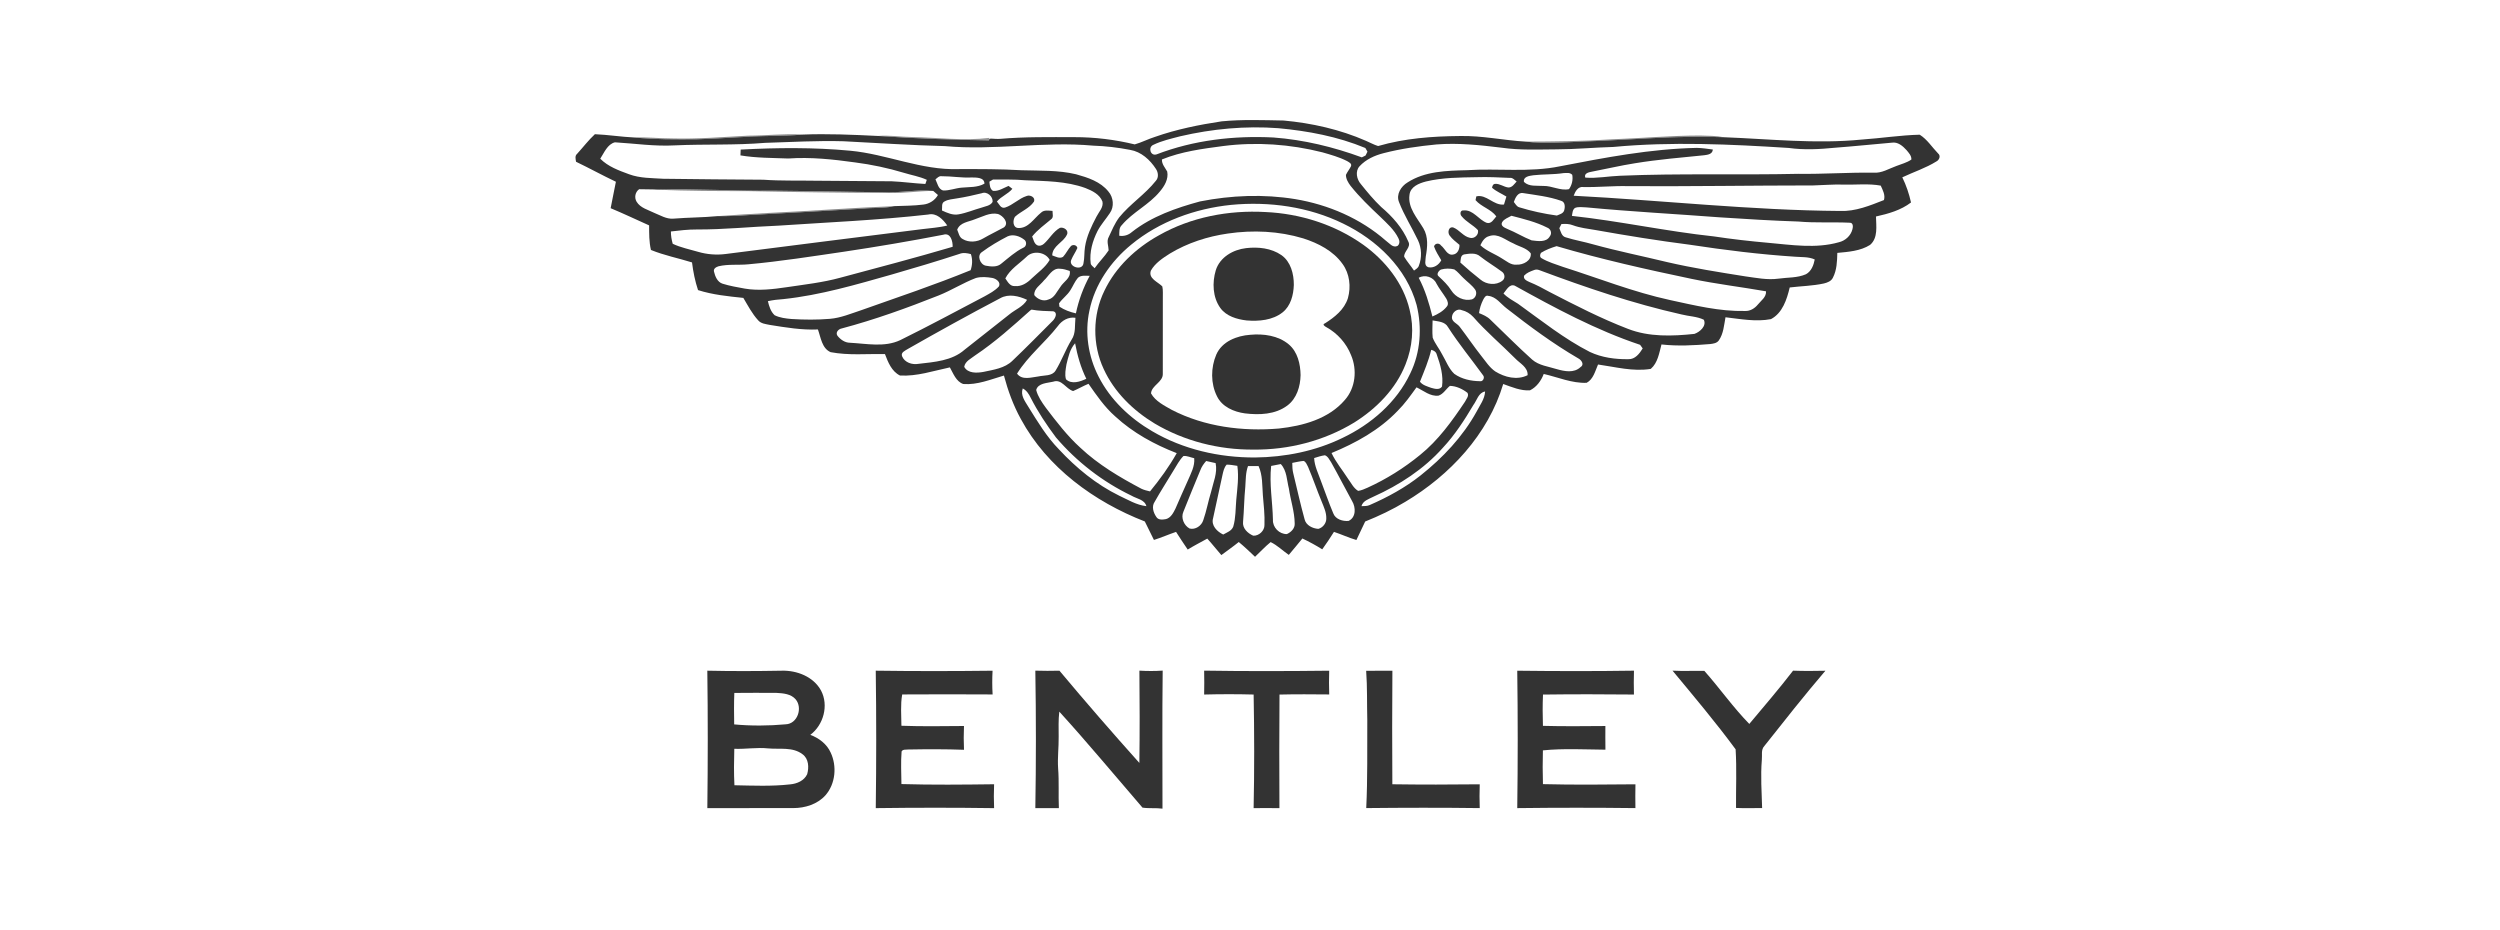 <?xml version="1.0" encoding="UTF-8" ?>
<!DOCTYPE svg PUBLIC "-//W3C//DTD SVG 1.1//EN" "http://www.w3.org/Graphics/SVG/1.1/DTD/svg11.dtd">
<svg width="1500pt" height="558pt" viewBox="0 0 1500 558" version="1.1" xmlns="http://www.w3.org/2000/svg">
<g id="#333333ff">
<path fill="#333333" opacity="1.00" d=" M 733.02 72.80 C 745.35 71.61 757.79 72.08 770.16 72.31 C 787.10 73.87 803.96 77.65 819.59 84.50 C 822.01 85.52 824.32 86.85 826.86 87.62 C 842.78 82.99 859.45 81.75 875.96 81.61 C 889.22 81.30 902.24 84.23 915.43 84.97 C 926.88 86.43 938.45 85.42 949.94 84.92 C 978.09 84.02 1006.21 81.18 1034.40 82.34 C 1061.90 83.40 1089.49 86.47 1117.01 83.74 C 1128.62 82.95 1140.20 81.11 1151.83 80.82 C 1156.32 83.62 1159.23 88.34 1162.88 92.10 C 1164.60 93.49 1163.57 95.99 1161.86 96.85 C 1155.44 100.85 1148.18 103.18 1141.38 106.40 C 1143.73 111.19 1145.45 116.27 1146.61 121.48 C 1140.52 126.16 1132.96 128.25 1125.59 129.90 C 1125.69 135.60 1126.93 142.80 1122.03 146.95 C 1116.22 150.62 1109.06 151.11 1102.39 151.74 C 1102.27 156.78 1102.11 162.09 1099.72 166.65 C 1098.74 168.71 1096.44 169.56 1094.38 170.07 C 1087.62 171.55 1080.67 171.65 1073.83 172.48 C 1072.13 179.61 1069.51 187.85 1062.58 191.47 C 1053.56 193.22 1044.30 191.39 1035.30 190.36 C 1034.41 195.07 1034.13 200.20 1031.28 204.26 C 1030.12 205.92 1027.94 206.21 1026.09 206.43 C 1016.38 207.23 1006.59 207.77 996.89 206.67 C 995.52 211.77 994.68 217.72 990.47 221.33 C 979.84 223.08 969.29 220.16 958.82 218.70 C 957.13 222.59 956.00 227.56 951.98 229.69 C 943.13 230.03 934.75 226.32 926.24 224.37 C 924.69 228.46 921.96 232.24 917.97 234.21 C 912.41 234.55 907.08 232.23 901.93 230.40 C 892.87 260.69 869.91 285.13 843.17 301.10 C 835.51 305.73 827.40 309.58 819.11 312.91 C 817.35 316.61 815.54 320.29 813.84 324.01 C 809.25 322.66 804.91 320.62 800.38 319.12 C 798.11 322.67 795.84 326.21 793.35 329.60 C 789.51 327.19 785.51 325.03 781.43 323.09 C 778.70 326.36 776.06 329.71 773.27 332.93 C 769.62 330.41 766.40 327.18 762.39 325.25 C 759.05 327.95 756.16 331.15 753.02 334.07 C 749.82 331.05 746.66 328.00 743.26 325.21 C 739.87 327.96 736.29 330.44 732.81 333.05 C 729.94 329.80 727.30 326.36 724.37 323.16 C 720.45 325.34 716.45 327.37 712.63 329.73 C 710.22 326.24 707.91 322.69 705.63 319.13 C 701.17 320.65 696.85 322.55 692.36 323.97 C 690.54 320.27 688.68 316.59 686.89 312.88 C 656.49 301.05 628.28 280.52 612.51 251.42 C 607.99 243.21 604.76 234.37 602.36 225.33 C 594.42 227.65 586.38 231.06 577.96 230.41 C 573.64 228.92 571.98 224.08 569.92 220.43 C 560.05 222.50 550.13 225.93 539.96 225.30 C 534.99 222.84 532.81 217.30 530.96 212.42 C 520.11 212.26 509.11 213.33 498.39 211.30 C 493.13 209.06 492.48 202.44 490.75 197.68 C 481.07 198.10 471.48 196.49 461.96 194.96 C 459.49 194.43 456.60 194.24 454.86 192.15 C 451.23 188.17 448.74 183.33 446.00 178.74 C 436.86 177.78 427.61 176.87 418.82 174.06 C 417.02 168.68 415.92 163.08 415.21 157.45 C 407.02 154.90 398.54 153.24 390.57 149.98 C 389.43 145.15 389.48 140.16 389.47 135.23 C 381.78 131.78 374.17 128.17 366.39 124.92 C 367.37 119.62 368.54 114.35 369.54 109.05 C 361.48 105.23 353.66 100.92 345.63 97.06 C 345.37 95.40 344.79 93.52 346.30 92.26 C 349.85 88.36 353.07 84.10 356.94 80.52 C 364.85 80.85 372.77 82.14 380.72 82.50 C 393.12 83.79 405.61 83.67 418.06 83.59 C 433.07 83.22 448.03 81.72 463.04 81.58 C 469.16 81.47 475.28 81.32 481.38 80.75 C 496.50 80.15 511.61 80.82 526.71 81.57 C 548.89 83.12 571.13 83.90 593.36 84.26 C 593.43 84.05 593.56 83.62 593.63 83.40 L 594.42 83.15 C 596.27 83.22 598.12 83.45 599.98 83.32 C 614.86 82.03 629.82 82.27 644.74 82.29 C 656.90 82.28 669.03 83.77 680.83 86.64 C 685.00 85.48 688.86 83.41 693.01 82.12 C 705.96 77.57 719.46 74.85 733.02 72.80 M 708.13 81.77 C 702.66 83.22 697.03 84.44 691.93 86.94 C 688.73 88.34 690.22 93.82 693.93 92.63 C 716.16 84.07 740.35 81.29 764.06 82.49 C 782.20 83.84 800.03 88.16 817.09 94.42 C 817.65 94.14 818.77 93.58 819.34 93.30 C 819.62 92.73 820.19 91.58 820.48 91.00 C 820.16 90.45 819.53 89.35 819.21 88.80 C 802.65 81.91 784.80 78.57 767.01 76.92 C 747.28 75.43 727.38 77.30 708.13 81.77 M 360.15 95.23 C 364.85 99.97 371.29 102.30 377.44 104.55 C 384.01 106.99 391.09 106.81 397.99 107.26 C 417.99 107.50 438.00 107.73 458.01 107.83 C 468.31 108.58 478.66 108.24 488.98 108.43 C 504.34 108.44 519.69 108.77 535.04 108.77 C 541.78 109.07 548.47 110.03 555.22 110.38 C 555.43 109.75 555.87 108.51 556.08 107.89 C 551.69 105.85 546.86 105.10 542.27 103.67 C 532.73 100.79 522.95 98.73 513.07 97.45 C 499.80 95.60 486.39 94.16 472.99 95.10 C 463.40 94.73 453.76 94.83 444.27 93.24 C 444.30 92.08 444.34 90.91 444.40 89.75 C 466.29 88.58 488.27 88.38 510.11 90.43 C 532.03 92.47 552.76 102.21 575.00 101.46 C 587.66 101.43 600.34 101.40 612.99 102.15 C 623.89 102.51 634.95 102.00 645.64 104.56 C 652.72 106.54 660.31 108.96 665.07 114.95 C 668.09 118.44 668.65 124.05 665.91 127.87 C 663.52 131.48 660.57 134.71 658.55 138.56 C 655.53 144.51 653.60 151.23 654.41 157.95 C 654.55 159.31 655.99 159.97 656.78 160.94 C 659.36 157.19 662.71 154.02 665.19 150.21 C 665.12 147.58 663.82 144.77 665.20 142.28 C 667.08 138.24 668.82 134.06 671.50 130.45 C 678.06 122.37 687.06 116.63 693.53 108.47 C 695.30 106.53 694.97 103.50 693.61 101.43 C 690.07 95.92 684.73 91.03 678.06 89.92 C 670.76 88.51 663.36 87.63 655.93 87.39 C 626.31 84.70 596.62 90.37 566.99 87.67 C 546.65 87.16 526.36 85.77 506.05 84.75 C 490.36 84.29 474.71 85.25 459.05 85.71 C 441.05 87.22 422.97 86.40 404.95 87.22 C 392.90 87.91 380.94 86.11 368.95 85.39 C 364.46 86.51 362.49 91.65 360.15 95.23 M 734.07 87.60 C 721.59 89.25 708.88 90.89 697.15 95.67 C 697.04 98.52 699.05 100.59 700.33 102.93 C 701.23 107.39 698.69 111.66 695.90 114.93 C 689.41 122.86 679.71 127.22 673.13 135.02 C 671.31 136.69 671.63 139.22 671.55 141.45 C 674.36 141.89 677.07 141.06 679.19 139.17 C 691.08 129.82 705.61 124.77 720.04 120.85 C 738.77 117.16 758.19 116.38 777.07 119.46 C 796.99 122.77 816.26 131.04 831.52 144.41 C 833.59 145.82 835.67 148.96 838.53 147.54 C 839.94 146.42 839.86 144.44 839.06 142.98 C 836.54 137.79 832.10 133.94 828.05 129.97 C 821.84 124.15 815.69 118.21 810.37 111.55 C 808.93 109.62 807.55 107.40 807.56 104.92 C 808.39 103.12 809.68 101.59 810.56 99.81 C 811.30 98.10 809.34 97.34 808.20 96.62 C 803.54 94.24 798.45 92.84 793.44 91.40 C 774.11 86.49 753.87 85.08 734.07 87.60 M 861.87 86.67 C 851.19 87.71 840.51 89.21 830.11 91.91 C 824.77 93.27 819.50 95.67 815.71 99.78 C 812.98 102.79 814.03 107.63 816.53 110.47 C 820.35 115.24 824.27 119.98 828.71 124.20 C 835.45 129.90 841.54 136.74 844.99 144.96 C 846.85 148.34 842.21 150.83 842.52 154.07 C 844.26 156.98 846.53 159.53 848.41 162.35 C 849.47 161.54 850.82 160.87 851.28 159.51 C 853.22 154.59 853.03 148.91 850.78 144.13 C 847.12 136.43 842.46 129.18 839.39 121.20 C 837.56 116.62 840.63 111.78 844.54 109.45 C 855.00 102.70 867.96 102.42 880.00 102.12 C 898.65 100.90 917.57 103.58 936.02 99.77 C 963.13 94.52 990.44 89.29 1018.13 88.73 C 1021.33 88.80 1024.51 89.28 1027.70 89.71 C 1027.51 92.53 1024.63 92.87 1022.47 93.15 C 1008.62 94.55 994.73 95.70 980.99 97.95 C 972.28 99.32 963.69 101.38 955.03 103.02 C 953.19 103.35 950.25 104.03 951.17 106.56 C 958.16 107.14 965.11 105.69 972.08 105.45 C 1007.70 103.93 1043.38 105.10 1079.02 104.30 C 1094.03 104.52 1109.00 103.40 1124.01 103.60 C 1129.01 104.05 1133.31 101.19 1137.83 99.59 C 1140.85 98.38 1144.13 97.64 1146.83 95.72 C 1146.96 93.44 1145.26 91.71 1143.93 90.09 C 1141.66 87.59 1138.71 85.00 1135.07 85.61 C 1123.70 86.59 1112.35 87.79 1100.97 88.64 C 1091.77 89.55 1082.43 90.06 1073.24 88.77 C 1038.23 86.54 1003.03 84.89 968.03 88.17 C 956.67 88.48 945.35 89.58 933.98 89.61 C 923.00 89.67 911.96 90.20 901.06 88.63 C 888.07 87.06 874.96 85.63 861.87 86.67 M 938.03 103.87 C 932.06 104.79 925.99 104.48 920.01 105.16 C 917.68 105.51 913.87 105.90 914.36 109.14 C 917.44 112.15 922.11 111.27 926.02 111.56 C 931.23 111.43 936.20 114.60 941.41 113.49 C 943.15 111.03 943.90 107.87 943.35 104.89 C 941.97 103.37 939.83 103.80 938.03 103.87 M 561.27 107.60 C 562.46 109.97 562.91 113.41 565.84 114.30 C 569.63 114.43 573.21 112.90 576.96 112.59 C 581.56 112.14 586.51 112.58 590.68 110.18 C 590.60 106.34 585.80 106.54 583.02 106.48 C 576.95 106.81 570.95 105.69 564.90 105.73 C 563.35 105.48 562.36 106.81 561.27 107.60 M 855.60 108.89 C 851.43 109.98 846.21 111.98 845.69 116.94 C 844.58 124.63 850.36 130.85 854.03 137.01 C 857.08 142.14 856.47 148.26 855.47 153.86 C 855.44 156.00 854.20 159.37 856.93 160.33 C 860.19 161.05 863.28 158.98 864.76 156.17 C 863.18 153.48 861.45 150.84 860.42 147.88 C 860.94 145.86 863.53 145.63 864.62 147.30 C 867.00 149.10 868.30 153.47 871.91 152.72 C 874.66 152.31 875.77 149.39 875.69 146.92 C 873.58 145.14 871.31 143.48 869.71 141.22 C 868.41 139.41 869.20 135.71 872.00 136.50 C 875.69 137.94 877.99 141.90 881.97 142.69 C 884.64 143.42 887.44 140.80 886.76 138.09 C 883.83 134.93 879.68 133.14 876.97 129.74 C 875.84 128.59 876.04 126.03 878.11 126.26 C 883.90 125.67 887.15 131.87 892.10 133.72 C 894.88 134.46 896.27 131.51 897.79 129.82 C 894.55 125.44 888.83 124.15 885.32 120.08 C 885.44 119.52 885.67 118.39 885.79 117.83 C 891.85 116.35 896.18 123.46 902.39 122.72 C 902.88 121.13 903.39 119.55 903.84 117.94 C 900.97 116.17 897.78 114.89 895.23 112.65 C 895.42 111.55 895.80 110.38 897.14 110.31 C 899.90 110.14 902.25 112.16 904.96 112.50 C 907.30 112.60 908.59 110.37 909.99 108.89 C 908.76 108.08 907.74 106.55 906.10 106.74 C 899.41 106.44 892.72 106.08 886.03 106.31 C 875.86 106.50 865.54 106.49 855.60 108.89 M 593.64 109.01 C 593.86 110.98 593.86 113.36 595.81 114.53 C 599.19 114.85 602.13 112.76 605.13 111.54 C 605.71 111.97 606.86 112.84 607.43 113.28 C 604.82 116.42 600.76 117.79 598.14 120.92 C 599.52 122.43 600.44 125.28 603.02 124.55 C 607.73 123.06 611.25 119.09 615.99 117.59 C 618.07 116.71 621.39 118.40 620.40 120.93 C 617.60 125.11 612.55 126.76 608.96 130.08 C 607.58 132.24 607.60 136.56 610.90 136.81 C 617.01 137.12 620.37 131.00 624.60 127.62 C 626.45 125.78 629.17 126.40 631.51 126.54 C 631.45 128.24 632.35 130.50 630.59 131.62 C 626.70 134.91 622.49 137.88 619.29 141.90 C 620.11 143.64 620.36 145.92 622.13 147.02 C 623.50 147.85 625.21 147.31 626.33 146.30 C 629.71 143.28 631.92 138.97 635.97 136.69 C 638.28 136.09 641.46 138.24 640.14 140.83 C 637.96 145.55 631.49 147.45 631.33 153.23 C 633.35 153.91 635.69 155.39 637.80 154.13 C 639.67 152.15 640.76 149.56 642.63 147.57 C 643.93 146.55 646.10 147.03 646.43 148.79 C 645.37 151.28 643.73 153.48 642.72 156.00 C 641.01 160.22 649.51 162.71 650.08 157.99 C 650.78 154.76 650.46 151.42 651.00 148.16 C 651.98 141.70 654.88 135.72 657.89 129.99 C 659.31 127.12 662.19 124.43 661.48 120.96 C 659.83 116.59 655.30 114.42 651.24 112.82 C 639.64 108.59 627.12 108.69 614.95 108.15 C 608.58 107.54 602.17 107.80 595.78 107.73 C 595.25 108.05 594.18 108.69 593.64 109.01 M 977.01 111.69 C 967.99 111.43 959.01 112.42 950.00 112.22 C 946.79 111.76 945.11 114.93 944.20 117.44 C 997.49 120.21 1050.65 126.19 1104.06 126.58 C 1113.26 126.95 1121.99 123.33 1130.37 120.04 C 1131.28 116.98 1129.65 114.08 1128.44 111.37 C 1121.04 110.02 1113.49 110.97 1106.02 110.75 C 1099.99 110.56 1093.98 111.11 1087.96 111.26 C 1050.98 111.28 1013.99 111.90 977.01 111.69 M 394.53 113.77 C 390.85 113.53 387.16 113.67 383.48 113.53 C 381.09 115.23 380.46 118.55 381.97 121.05 C 384.26 124.79 388.82 125.88 392.52 127.71 C 396.22 129.18 399.87 131.54 404.01 131.19 C 412.87 130.46 421.78 130.52 430.63 129.67 C 436.74 129.78 442.86 129.51 448.96 129.06 C 472.00 127.81 495.04 126.59 518.06 125.19 C 524.19 124.52 530.46 125.15 536.50 123.68 C 542.33 123.44 548.20 123.50 553.99 122.74 C 557.64 122.34 560.96 120.20 562.77 117.00 C 561.85 116.15 560.91 115.33 559.95 114.56 C 549.94 113.53 539.99 115.85 529.98 115.38 C 507.97 114.95 485.97 114.62 463.96 114.39 C 440.81 114.72 417.68 113.06 394.53 113.77 M 908.30 121.19 C 909.24 122.30 909.93 123.85 911.43 124.34 C 918.84 126.63 926.44 128.28 934.12 129.33 C 935.65 128.62 937.68 128.24 938.42 126.51 C 939.11 124.42 939.27 121.19 936.62 120.47 C 929.33 117.89 921.54 117.07 913.94 115.86 C 910.68 115.22 909.17 118.72 908.30 121.19 M 574.00 119.06 C 571.60 119.52 569.03 119.59 566.85 120.80 C 564.65 121.73 565.43 124.42 565.19 126.30 C 568.30 127.71 571.62 129.27 575.14 128.61 C 579.87 127.80 584.31 125.86 588.93 124.58 C 591.23 123.72 594.20 123.51 595.56 121.16 C 595.88 117.89 592.25 114.66 589.08 115.93 C 584.09 117.16 579.08 118.29 574.00 119.06 M 738.65 122.93 C 717.02 125.15 695.62 132.86 678.74 146.78 C 666.46 156.83 656.85 170.68 653.65 186.38 C 650.75 199.67 652.94 213.84 659.12 225.89 C 666.16 239.82 677.93 250.92 691.30 258.73 C 709.87 269.65 731.57 274.59 753.02 274.49 C 771.07 274.31 789.24 270.68 805.53 262.74 C 822.65 254.57 837.99 241.41 846.17 224.03 C 852.35 211.39 853.31 196.52 849.96 182.96 C 843.93 160.85 826.03 143.88 805.87 134.14 C 785.13 124.01 761.51 120.74 738.65 122.93 M 943.15 129.53 C 971.71 132.63 999.85 138.81 1028.43 141.86 C 1039.23 143.50 1050.10 144.72 1060.99 145.69 C 1074.97 146.93 1089.43 149.27 1103.21 145.38 C 1107.12 144.49 1110.48 141.48 1111.47 137.53 C 1111.87 136.17 1111.97 133.73 1110.02 133.64 C 1099.73 133.15 1089.38 133.84 1079.10 132.92 C 1063.38 132.42 1047.69 131.43 1032.00 130.41 C 1005.33 128.38 978.60 126.98 951.97 124.44 C 949.65 124.41 947.19 123.87 945.00 124.76 C 943.45 125.86 943.49 127.86 943.15 129.53 M 584.83 131.60 C 581.07 133.17 576.01 133.42 574.32 137.82 C 575.19 139.75 575.48 142.29 577.56 143.40 C 581.30 145.70 586.29 145.28 589.97 143.03 C 594.03 140.67 598.31 138.69 602.41 136.40 C 605.64 133.71 601.79 129.44 598.85 128.41 C 593.93 127.29 589.35 130.13 584.83 131.60 M 467.03 135.39 C 450.68 136.04 434.38 137.76 418.00 137.69 C 412.82 137.66 407.68 138.28 402.54 138.88 C 402.52 141.39 402.95 143.86 403.63 146.27 C 408.46 148.57 413.75 149.57 418.85 151.09 C 424.20 152.66 429.86 153.12 435.40 152.40 C 474.61 147.31 513.86 142.51 553.09 137.51 C 558.18 136.82 563.36 136.61 568.36 135.30 C 565.80 131.65 561.91 127.53 556.96 128.72 C 527.07 132.10 497.02 133.38 467.03 135.39 M 901.31 133.28 C 900.05 135.54 902.81 136.65 904.44 137.38 C 909.41 139.40 913.99 142.26 918.98 144.22 C 922.61 144.63 927.76 145.64 929.91 141.77 C 931.35 140.00 930.47 137.36 928.40 136.60 C 921.64 133.15 914.17 131.37 906.86 129.46 C 904.96 130.60 902.51 131.30 901.31 133.28 M 936.84 134.45 C 936.53 135.07 935.91 136.30 935.60 136.92 C 936.49 138.92 936.92 141.74 939.40 142.39 C 944.81 144.11 950.44 145.03 955.90 146.62 C 970.60 150.68 985.56 153.68 1000.38 157.28 C 1015.86 160.86 1031.57 163.34 1047.25 165.83 C 1053.79 166.71 1060.37 168.10 1066.98 167.20 C 1072.51 166.40 1078.34 166.83 1083.56 164.55 C 1086.79 162.81 1088.20 159.09 1088.84 155.68 C 1085.13 153.98 1080.98 154.35 1077.02 154.03 C 1055.93 152.65 1034.94 150.05 1014.05 146.86 C 994.97 144.42 975.99 141.35 957.06 137.98 C 952.58 137.20 948.01 136.75 943.74 135.15 C 941.54 134.26 939.15 134.25 936.84 134.45 M 506.59 150.99 C 487.44 153.79 468.31 156.82 449.03 158.58 C 443.08 159.17 437.01 158.37 431.15 159.76 C 429.72 160.19 427.92 161.17 428.40 162.98 C 429.06 165.82 430.44 169.22 433.48 170.20 C 437.82 171.58 442.34 172.32 446.81 173.15 C 455.22 174.61 463.78 173.53 472.15 172.30 C 482.85 170.70 493.66 169.51 504.13 166.64 C 526.66 160.61 549.22 154.68 571.59 148.08 C 571.69 144.82 570.40 139.41 565.97 140.84 C 546.26 144.65 526.45 148.02 506.59 150.99 M 604.60 141.80 C 599.27 144.55 594.04 147.61 589.22 151.19 C 585.93 153.20 588.05 158.74 591.44 159.41 C 594.59 160.00 598.38 160.44 600.94 158.05 C 605.10 154.72 609.07 151.08 613.88 148.67 C 616.03 147.99 616.27 144.78 614.37 143.69 C 611.69 141.62 607.85 140.38 604.60 141.80 M 893.49 141.68 C 890.77 142.35 889.33 144.81 888.22 147.15 C 891.90 150.64 896.80 152.27 901.01 154.98 C 903.83 156.57 906.48 159.19 909.99 158.79 C 913.83 159.02 919.03 156.41 918.45 151.97 C 915.89 148.71 911.46 148.00 908.00 146.03 C 903.35 144.14 898.84 139.74 893.49 141.68 M 924.59 151.70 C 923.94 152.69 923.71 154.26 924.95 154.93 C 928.91 157.29 933.40 158.55 937.71 160.11 C 959.11 166.92 980.08 175.25 1002.07 180.04 C 1016.85 183.24 1031.77 186.92 1046.99 186.59 C 1050.07 186.75 1052.83 185.04 1054.72 182.72 C 1056.68 180.29 1059.83 178.31 1059.62 174.79 C 1044.77 172.19 1029.76 170.41 1014.99 167.33 C 987.79 161.63 960.62 155.54 933.96 147.69 C 930.71 148.68 927.47 149.89 924.59 151.70 M 575.63 152.36 C 562.21 156.76 548.67 160.78 535.10 164.70 C 513.71 170.75 492.25 177.11 470.07 179.46 C 466.93 179.65 463.81 180.02 460.74 180.70 C 461.45 183.74 462.42 186.96 464.79 189.15 C 467.91 190.69 471.46 191.09 474.89 191.40 C 482.56 191.88 490.28 191.94 497.95 191.30 C 504.53 190.75 510.64 188.12 516.86 186.08 C 538.77 178.32 560.84 170.92 582.38 162.12 C 583.45 158.98 583.61 155.64 582.54 152.47 C 580.27 151.85 577.88 151.43 575.63 152.36 M 615.99 154.00 C 611.60 158.20 606.07 161.51 603.20 167.04 C 604.58 169.05 606.05 171.92 608.95 171.64 C 612.91 172.04 616.36 169.74 619.02 167.06 C 622.76 163.50 627.17 160.49 629.82 155.95 C 627.30 151.14 619.77 150.12 615.99 154.00 M 878.42 152.65 C 876.20 153.25 876.48 155.74 876.21 157.53 C 880.11 161.10 884.15 164.51 888.31 167.77 C 891.83 170.77 897.66 171.39 901.38 168.45 C 903.30 167.11 902.99 164.17 901.08 162.97 C 896.85 159.81 892.26 157.12 888.10 153.85 C 885.45 151.47 881.62 152.18 878.42 152.65 M 626.35 168.28 C 624.26 171.03 620.24 173.19 620.58 177.08 C 622.48 179.53 626.00 181.06 628.99 179.73 C 632.65 178.78 634.08 174.91 636.19 172.20 C 638.12 168.93 642.66 166.95 641.85 162.56 C 639.94 161.94 638.01 161.28 635.99 161.25 C 631.38 160.68 629.26 165.67 626.35 168.28 M 864.61 161.72 C 863.27 162.33 861.61 164.57 863.18 165.79 C 865.98 168.36 868.72 171.03 870.78 174.27 C 873.33 178.34 878.44 180.83 883.19 179.62 C 885.45 178.81 886.43 175.90 885.18 173.89 C 883.26 171.12 880.45 169.19 878.09 166.86 C 876.23 165.15 874.72 163.04 872.59 161.65 C 870.00 160.98 867.17 161.01 864.61 161.72 M 920.26 162.10 C 918.18 162.86 915.98 163.71 914.47 165.38 C 913.80 167.53 916.10 168.48 917.67 169.22 C 921.84 170.89 925.80 173.02 929.74 175.19 C 945.14 183.14 960.58 191.10 976.79 197.32 C 989.41 202.25 1003.39 201.75 1016.62 200.34 C 1019.86 199.26 1024.13 195.57 1022.27 191.83 C 1018.11 189.81 1013.34 189.81 1008.93 188.67 C 979.82 182.14 951.49 172.50 923.58 162.07 C 922.46 161.62 921.35 161.62 920.26 162.10 M 646.75 166.69 C 644.82 168.94 643.77 171.77 642.17 174.23 C 640.33 177.17 637.39 179.17 635.43 182.01 C 635.48 182.50 635.59 183.49 635.65 183.99 C 638.62 185.99 642.05 187.22 645.54 188.02 C 647.18 180.15 649.99 172.57 653.82 165.50 C 651.46 165.51 648.67 164.95 646.75 166.69 M 585.54 166.80 C 577.83 169.73 570.84 174.23 563.18 177.28 C 544.17 184.82 524.88 191.79 505.11 197.05 C 503.09 197.39 501.10 199.45 502.49 201.48 C 504.29 203.74 506.92 205.61 509.92 205.65 C 519.92 206.16 530.70 208.54 540.14 204.08 C 557.19 195.67 573.93 186.64 590.76 177.80 C 593.77 176.09 596.96 174.49 599.31 171.88 C 600.70 169.33 597.68 167.22 595.48 166.78 C 592.22 166.23 588.76 165.90 585.54 166.80 M 851.23 166.68 C 855.12 173.99 857.44 181.91 859.44 189.90 C 862.64 188.51 865.85 186.80 868.04 183.99 C 869.32 182.65 868.61 180.61 867.80 179.22 C 865.90 176.12 863.56 173.30 861.84 170.09 C 860.09 166.22 854.91 164.49 851.23 166.68 M 902.09 176.09 C 904.58 178.68 907.76 180.38 910.79 182.25 C 924.83 192.34 938.46 203.28 953.92 211.17 C 961.10 214.55 969.16 215.63 977.03 215.51 C 981.05 215.68 983.73 212.14 985.62 209.06 C 985.23 208.52 984.45 207.43 984.06 206.89 C 957.67 198.09 933.05 184.81 908.80 171.38 C 905.58 170.20 903.81 174.14 902.09 176.09 M 600.13 178.94 C 581.40 188.76 562.90 199.01 544.53 209.47 C 543.00 210.47 540.34 211.45 541.26 213.80 C 542.82 217.53 547.27 218.98 551.05 218.31 C 560.62 217.20 571.25 216.50 578.80 209.79 C 587.74 202.73 596.71 195.72 605.63 188.63 C 609.15 185.70 613.87 184.06 616.24 179.90 C 611.32 177.59 605.13 176.08 600.13 178.94 M 889.90 179.85 C 888.64 182.36 887.77 185.07 887.42 187.86 C 889.83 188.86 892.32 189.87 894.19 191.77 C 902.53 199.77 910.67 208.01 919.27 215.74 C 923.38 219.33 929.01 219.88 934.02 221.47 C 938.67 222.80 944.38 223.99 948.29 220.28 C 950.82 218.84 948.86 215.95 946.95 215.02 C 931.82 206.21 917.72 195.77 903.95 185.01 C 900.46 182.35 897.70 178.00 893.00 177.53 C 891.38 176.91 890.52 178.75 889.90 179.85 M 618.24 186.20 C 607.66 195.68 597.03 205.24 585.18 213.17 C 582.72 215.14 579.09 216.65 578.53 220.10 C 580.71 224.12 586.13 223.85 590.00 223.15 C 596.06 221.83 602.82 221.00 607.46 216.45 C 615.65 208.64 623.58 200.56 631.58 192.55 C 633.06 191.15 634.86 187.65 632.04 186.79 C 627.65 186.65 623.26 186.57 618.93 185.77 L 618.24 186.20 M 871.21 189.97 C 870.68 193.06 874.34 193.99 875.83 196.08 C 880.19 201.76 884.18 207.73 888.63 213.36 C 891.30 216.65 893.59 220.42 897.15 222.86 C 902.87 226.39 910.26 228.28 916.57 225.11 C 916.81 220.27 911.91 218.05 909.06 215.00 C 900.74 206.63 891.67 199.00 883.90 190.11 C 882.07 188.15 879.70 186.69 877.08 186.10 C 874.48 184.84 871.42 187.33 871.21 189.97 M 634.71 195.65 C 626.99 205.54 616.90 213.48 610.22 224.18 C 613.32 228.37 618.85 226.35 623.15 225.85 C 626.56 225.07 631.22 225.78 633.34 222.37 C 636.99 216.44 639.31 209.80 642.93 203.85 C 645.59 199.99 644.79 195.09 645.26 190.67 C 641.01 190.03 637.14 192.28 634.71 195.65 M 859.61 202.59 C 861.00 206.22 863.61 209.23 865.34 212.72 C 867.65 216.62 869.22 221.14 872.58 224.31 C 876.99 227.47 882.62 228.66 887.98 228.72 C 889.82 229.10 891.05 226.44 889.81 225.13 C 882.83 215.48 875.21 206.27 868.78 196.23 C 866.97 192.92 862.79 192.88 859.55 192.25 C 859.50 195.69 859.27 199.15 859.61 202.59 M 639.88 218.62 C 639.41 221.54 638.73 224.65 639.58 227.55 C 642.95 230.80 648.10 229.03 651.79 227.26 C 648.46 220.54 646.43 213.30 645.06 205.96 C 641.93 209.47 640.98 214.19 639.88 218.62 M 858.73 209.90 C 857.18 216.52 854.48 222.75 851.98 229.03 C 853.55 231.12 856.30 231.81 858.64 232.68 C 860.76 233.27 863.75 234.18 865.21 231.91 C 866.12 225.45 864.26 218.88 862.09 212.83 C 861.68 211.12 860.34 210.27 858.73 209.90 M 621.71 233.99 C 622.74 237.93 625.09 241.34 627.46 244.60 C 633.88 253.06 640.37 261.55 648.27 268.69 C 659.01 278.79 671.80 286.34 684.76 293.20 C 686.41 294.01 688.22 294.42 690.01 294.85 C 695.93 287.63 701.46 280.02 706.04 271.89 C 692.63 266.69 679.79 259.67 669.17 249.88 C 662.76 244.26 657.94 237.20 653.10 230.27 C 649.94 231.56 647.00 233.31 643.87 234.63 C 639.49 233.32 637.06 227.20 631.92 229.01 C 628.41 229.87 622.87 229.78 621.71 233.99 M 863.14 237.38 C 858.16 238.01 854.13 234.39 849.90 232.40 C 846.37 237.30 842.87 242.27 838.56 246.54 C 827.60 258.02 813.47 265.81 798.92 271.81 C 801.51 277.36 805.51 282.07 808.79 287.21 C 810.69 289.72 812.08 292.86 814.87 294.52 C 816.84 294.29 818.67 293.41 820.49 292.63 C 831.79 287.50 842.41 280.84 852.02 272.98 C 862.96 264.17 871.23 252.64 878.98 241.05 C 879.75 239.43 881.57 237.56 880.48 235.70 C 877.49 233.38 873.79 231.62 869.96 231.52 C 867.60 233.37 866.09 236.38 863.14 237.38 M 616.97 244.03 C 622.51 252.93 627.96 262.04 635.34 269.59 C 645.75 280.79 657.77 290.67 671.56 297.43 C 676.83 299.87 681.94 303.06 687.84 303.70 C 686.73 299.67 681.99 299.26 678.88 297.39 C 661.58 289.08 646.04 277.08 633.59 262.48 C 627.93 254.94 622.69 247.06 618.41 238.65 C 617.32 236.41 615.95 234.24 613.65 233.06 C 612.16 237.17 614.98 240.70 616.97 244.03 M 884.02 243.02 C 878.67 252.08 872.90 260.96 865.71 268.67 C 854.29 281.50 839.61 291.02 824.03 298.03 C 821.35 299.45 817.76 300.38 816.88 303.69 C 818.54 303.64 820.29 303.74 821.85 303.01 C 832.65 298.29 843.09 292.61 852.35 285.26 C 865.70 274.66 877.68 261.99 885.94 246.99 C 887.94 243.10 890.84 239.42 891.06 234.89 C 887.08 235.57 886.16 240.20 884.02 243.02 M 788.49 274.83 C 788.69 279.69 790.98 284.06 792.55 288.57 C 795.04 295.03 797.25 301.60 799.95 307.97 C 801.27 311.59 805.62 312.85 809.12 312.56 C 813.70 310.47 813.54 304.41 811.26 300.66 C 806.99 292.94 803.02 285.06 798.68 277.37 C 797.62 275.86 796.78 273.79 794.93 273.16 C 792.71 273.44 790.60 274.19 788.49 274.83 M 704.16 282.22 C 700.40 288.52 696.39 294.68 692.80 301.08 C 690.83 303.92 692.02 307.59 693.82 310.19 C 695.02 312.16 697.69 311.82 699.63 311.45 C 702.54 310.63 704.02 307.68 705.27 305.18 C 707.72 299.60 710.12 294.01 712.65 288.47 C 714.50 284.14 716.98 279.81 716.53 274.93 C 714.39 274.48 712.28 273.40 710.08 273.60 C 707.60 276.09 706.01 279.27 704.16 282.22 M 720.22 282.09 C 716.83 290.41 713.31 298.68 710.04 307.04 C 708.41 310.66 710.36 315.27 713.74 317.11 C 717.21 318.01 720.93 315.47 721.96 312.13 C 723.91 306.59 724.91 300.77 726.64 295.17 C 727.92 289.47 730.61 283.81 729.37 277.86 C 727.47 277.47 725.57 277.04 723.70 276.60 C 722.25 278.23 720.98 280.03 720.22 282.09 M 775.36 277.74 C 775.39 279.87 775.43 282.03 775.98 284.11 C 778.23 293.27 780.24 302.49 782.76 311.59 C 783.62 315.22 787.55 317.09 790.98 317.32 C 793.67 316.65 795.88 313.86 795.78 311.04 C 795.87 307.47 794.30 304.20 793.01 300.96 C 790.14 294.06 787.76 286.96 784.82 280.08 C 784.08 278.84 783.63 277.05 782.13 276.56 C 779.83 276.76 777.60 277.32 775.36 277.74 M 733.50 284.92 C 731.62 293.59 729.70 302.26 727.85 310.94 C 726.56 315.33 730.29 318.99 733.92 320.72 C 736.13 319.47 739.03 318.54 739.97 315.91 C 741.49 310.71 741.30 305.24 741.76 299.90 C 742.37 293.13 743.38 286.30 742.41 279.51 C 740.28 279.20 738.16 278.77 736.02 278.77 C 734.44 280.44 734.00 282.76 733.50 284.92 M 762.69 279.56 C 761.52 290.31 763.54 301.07 763.76 311.82 C 763.50 316.41 767.58 320.55 772.12 320.45 C 774.62 319.35 777.03 317.00 776.82 314.05 C 776.74 306.96 774.34 300.15 773.34 293.16 C 772.06 288.17 772.17 282.42 768.47 278.43 C 766.54 278.80 764.61 279.19 762.69 279.56 M 747.18 292.10 C 746.48 299.06 746.45 306.07 745.84 313.04 C 745.34 316.94 748.65 320.02 751.94 321.42 C 755.35 321.62 758.79 318.42 758.68 314.97 C 758.92 309.00 758.22 303.04 757.72 297.11 C 757.27 291.24 757.63 285.11 755.13 279.62 C 753.01 279.61 750.90 279.62 748.81 279.64 C 747.34 283.63 747.48 287.92 747.18 292.10 Z" />
<path fill="#333333" opacity="1.00" d=" M 759.27 127.22 C 780.12 128.14 800.93 134.73 818.00 146.88 C 831.17 156.36 842.04 169.90 845.79 185.93 C 848.54 196.72 847.46 208.28 843.34 218.57 C 837.54 233.36 825.84 245.18 812.55 253.51 C 794.45 264.54 773.12 269.99 751.97 269.76 C 731.35 269.90 710.58 264.67 692.81 254.12 C 679.91 246.35 668.59 235.31 662.25 221.49 C 655.37 206.82 655.50 189.05 662.62 174.49 C 669.44 160.17 681.55 148.86 695.30 141.22 C 714.60 130.25 737.21 125.98 759.27 127.22 M 736.73 140.12 C 724.54 141.87 712.57 145.72 701.99 152.10 C 697.65 154.85 693.05 157.85 690.49 162.43 C 688.94 167.22 694.77 169.11 697.39 171.87 C 697.91 174.20 697.64 176.61 697.70 178.97 C 697.64 194.02 697.70 209.06 697.68 224.11 C 697.98 229.29 690.93 231.17 690.61 236.03 C 693.26 240.79 698.55 243.33 703.13 245.96 C 722.79 256.06 745.53 258.96 767.38 257.11 C 781.75 255.54 797.18 251.37 806.93 239.96 C 813.32 232.71 814.38 221.88 810.66 213.15 C 807.86 205.99 802.46 199.95 795.73 196.25 C 795.00 195.89 793.11 194.63 794.88 194.06 C 800.72 190.38 806.63 185.75 808.75 178.88 C 810.68 172.05 809.79 164.21 805.55 158.40 C 799.97 150.51 790.93 145.92 781.94 143.03 C 767.35 138.61 751.77 137.92 736.73 140.12 Z" />
<path fill="#333333" opacity="1.00" d=" M 747.64 148.88 C 754.86 148.03 762.75 148.85 768.87 153.08 C 774.50 157.08 776.33 164.39 776.30 170.96 C 776.09 176.97 774.47 183.50 769.56 187.42 C 763.54 192.18 755.35 192.86 747.96 192.27 C 742.14 191.58 735.80 189.75 732.20 184.79 C 727.58 178.35 727.25 169.54 729.47 162.16 C 731.92 154.32 739.85 149.78 747.64 148.88 Z" />
<path fill="#333333" opacity="1.00" d=" M 750.14 200.87 C 758.16 200.13 766.97 201.33 773.31 206.67 C 778.58 211.15 780.25 218.42 780.35 225.05 C 780.23 231.82 778.03 239.15 772.38 243.34 C 765.16 248.75 755.58 249.07 746.98 248.03 C 740.35 247.13 733.27 244.13 730.21 237.79 C 726.33 230.13 726.43 220.56 729.78 212.73 C 733.24 204.85 742.08 201.44 750.14 200.87 Z" />
<path fill="#333333" opacity="1.00" d=" M 424.39 402.41 C 439.26 402.75 454.14 402.69 469.01 402.42 C 478.15 402.16 488.11 406.00 492.64 414.36 C 497.32 423.25 494.12 434.96 486.19 440.91 C 491.38 442.85 496.12 446.41 498.42 451.58 C 502.26 459.72 501.30 470.29 495.29 477.16 C 490.48 482.54 483.07 484.84 476.02 484.85 C 458.81 484.85 441.61 484.82 424.40 484.87 C 424.73 457.38 424.76 429.89 424.39 402.41 M 440.51 434.64 C 450.74 435.59 461.14 435.52 471.38 434.59 C 478.51 434.35 481.73 424.76 477.40 419.61 C 474.59 416.34 469.97 415.95 465.97 415.74 C 457.51 415.60 449.05 415.75 440.60 415.76 C 440.33 422.05 440.41 428.34 440.51 434.64 M 440.58 449.28 C 440.38 456.57 440.27 463.86 440.66 471.15 C 451.80 471.37 463.00 471.88 474.10 470.62 C 478.16 470.27 482.51 468.42 484.30 464.53 C 485.47 460.46 485.25 455.20 481.48 452.52 C 475.59 448.04 467.86 449.68 461.02 449.05 C 454.21 448.32 447.40 449.55 440.58 449.28 Z" />
<path fill="#333333" opacity="1.00" d=" M 621.20 402.39 C 626.02 402.58 630.85 402.51 635.67 402.42 C 651.33 421.15 667.34 439.57 683.62 457.76 C 683.87 439.30 683.81 420.85 683.64 402.39 C 688.29 402.66 692.95 402.69 697.61 402.36 C 697.27 429.97 697.51 457.58 697.49 485.19 C 693.51 484.65 689.44 485.18 685.49 484.57 C 668.90 465.35 652.68 445.77 635.58 426.98 C 634.97 431.97 635.20 437.01 635.20 442.02 C 635.29 448.35 634.44 454.66 634.87 460.99 C 635.50 468.94 634.97 476.91 635.32 484.86 C 630.61 484.83 625.90 484.83 621.20 484.89 C 621.66 457.39 621.65 429.89 621.20 402.39 Z" />
<path fill="#333333" opacity="1.00" d=" M 819.70 402.50 C 824.94 402.41 830.19 402.46 835.44 402.43 C 835.24 425.14 835.29 447.85 835.41 470.56 C 852.88 470.82 870.37 470.79 887.84 470.58 C 887.67 475.34 887.67 480.10 887.84 484.86 C 865.14 484.56 842.43 484.61 819.74 484.85 C 820.60 467.24 820.28 449.60 820.37 431.97 C 820.13 422.15 820.41 412.31 819.70 402.50 Z" />
<path fill="#333333" opacity="1.00" d=" M 910.35 402.43 C 933.69 402.71 957.04 402.76 980.38 402.40 C 980.24 407.17 980.24 411.94 980.37 416.72 C 962.18 416.53 943.99 416.50 925.80 416.74 C 925.51 422.99 925.56 429.26 925.76 435.51 C 938.25 435.86 950.74 435.69 963.23 435.61 C 963.20 440.34 963.19 445.08 963.26 449.81 C 950.76 449.70 938.19 448.97 925.74 450.22 C 925.57 456.97 925.55 463.73 925.77 470.48 C 944.26 470.96 962.77 470.76 981.27 470.58 C 981.17 475.34 981.17 480.10 981.25 484.86 C 957.62 484.58 933.98 484.57 910.35 484.87 C 910.73 457.39 910.72 429.90 910.35 402.43 Z" />
<path fill="#333333" opacity="1.00" d=" M 1003.52 402.40 C 1009.88 402.73 1016.26 402.41 1022.62 402.54 C 1031.82 412.91 1039.85 424.41 1049.58 434.36 C 1058.43 423.78 1067.43 413.34 1075.84 402.40 C 1082.30 402.64 1088.76 402.59 1095.23 402.45 C 1082.65 417.19 1070.64 432.39 1058.62 447.59 C 1056.46 449.84 1057.43 453.18 1057.10 455.98 C 1056.31 465.60 1057.01 475.23 1057.27 484.85 C 1052.05 484.75 1046.82 485.03 1041.62 484.77 C 1041.52 473.05 1042.09 461.28 1041.37 449.59 C 1029.42 433.37 1016.39 417.91 1003.52 402.40 Z" />
<path fill="#333333" opacity="1.00" d=" M 525.45 402.41 C 548.81 402.74 572.18 402.71 595.54 402.43 C 595.29 407.17 595.28 411.92 595.57 416.67 C 577.49 416.57 559.41 416.55 541.32 416.67 C 540.21 422.87 540.83 429.19 540.85 435.45 C 553.36 435.93 565.88 435.67 578.39 435.60 C 578.18 440.35 578.18 445.11 578.40 449.87 C 567.26 449.45 556.11 449.50 544.97 449.70 C 543.60 449.89 541.82 449.45 540.96 450.84 C 540.43 457.35 540.80 463.91 540.86 470.44 C 559.38 470.99 577.93 470.79 596.46 470.55 C 596.27 475.32 596.25 480.11 596.46 484.89 C 572.79 484.55 549.12 484.57 525.46 484.88 C 525.82 457.39 525.83 429.90 525.45 402.41 Z" />
<path fill="#333333" opacity="1.00" d=" M 722.49 402.38 C 747.49 402.78 772.51 402.71 797.52 402.42 C 797.36 407.17 797.37 411.92 797.53 416.67 C 787.58 416.59 777.64 416.48 767.70 416.74 C 767.50 439.45 767.57 462.17 767.66 484.89 C 762.49 484.82 757.33 484.83 752.17 484.88 C 752.65 462.16 752.60 439.44 752.18 416.72 C 742.28 416.45 732.39 416.46 722.49 416.72 C 722.59 411.94 722.59 407.16 722.49 402.38 Z" />
</g>
<g id="#1a1a1a83">
<path fill="#1a1a1a" opacity="0.51" d=" M 448.99 81.39 C 459.79 81.37 470.58 80.05 481.38 80.75 C 475.28 81.32 469.16 81.47 463.04 81.58 C 448.03 81.72 433.07 83.22 418.06 83.59 C 405.61 83.67 393.12 83.79 380.72 82.50 C 388.14 82.15 395.55 83.05 402.98 83.05 C 418.34 83.51 433.66 82.18 448.99 81.39 Z" />
</g>
<g id="#17171775">
<path fill="#171717" opacity="0.46" d=" M 526.71 81.57 C 533.50 80.95 540.26 82.11 547.05 82.20 C 562.52 82.47 578.07 84.64 593.50 82.73 C 593.53 82.90 593.60 83.23 593.63 83.40 C 593.56 83.62 593.43 84.05 593.36 84.26 C 571.13 83.90 548.89 83.12 526.71 81.57 Z" />
</g>
<g id="#1a1a1a84">
<path fill="#1a1a1a" opacity="0.52" d=" M 966.94 83.60 C 984.65 82.96 1002.33 81.30 1020.06 81.31 C 1024.85 81.44 1029.67 81.41 1034.40 82.34 C 1006.21 81.18 978.09 84.02 949.94 84.92 C 938.45 85.42 926.88 86.43 915.43 84.97 C 932.60 84.92 949.79 84.74 966.94 83.60 Z" />
</g>
<g id="#17171777">
<path fill="#171717" opacity="0.47" d=" M 394.53 113.77 C 417.68 113.06 440.81 114.72 463.96 114.39 C 485.97 114.62 507.97 114.95 529.98 115.38 C 539.99 115.85 549.94 113.53 559.95 114.56 C 551.30 114.55 542.71 116.08 534.05 115.75 C 505.71 115.74 477.38 115.29 449.05 114.69 C 430.88 114.63 412.68 114.73 394.53 113.77 Z" />
</g>
<g id="#19191981">
<path fill="#191919" opacity="0.51" d=" M 461.21 127.76 C 486.32 126.61 511.39 124.64 536.50 123.68 C 530.46 125.15 524.19 124.52 518.06 125.19 C 495.04 126.59 472.00 127.81 448.96 129.06 C 442.86 129.51 436.74 129.78 430.63 129.67 C 440.81 128.87 451.01 128.36 461.21 127.76 Z" />
</g>
</svg>
